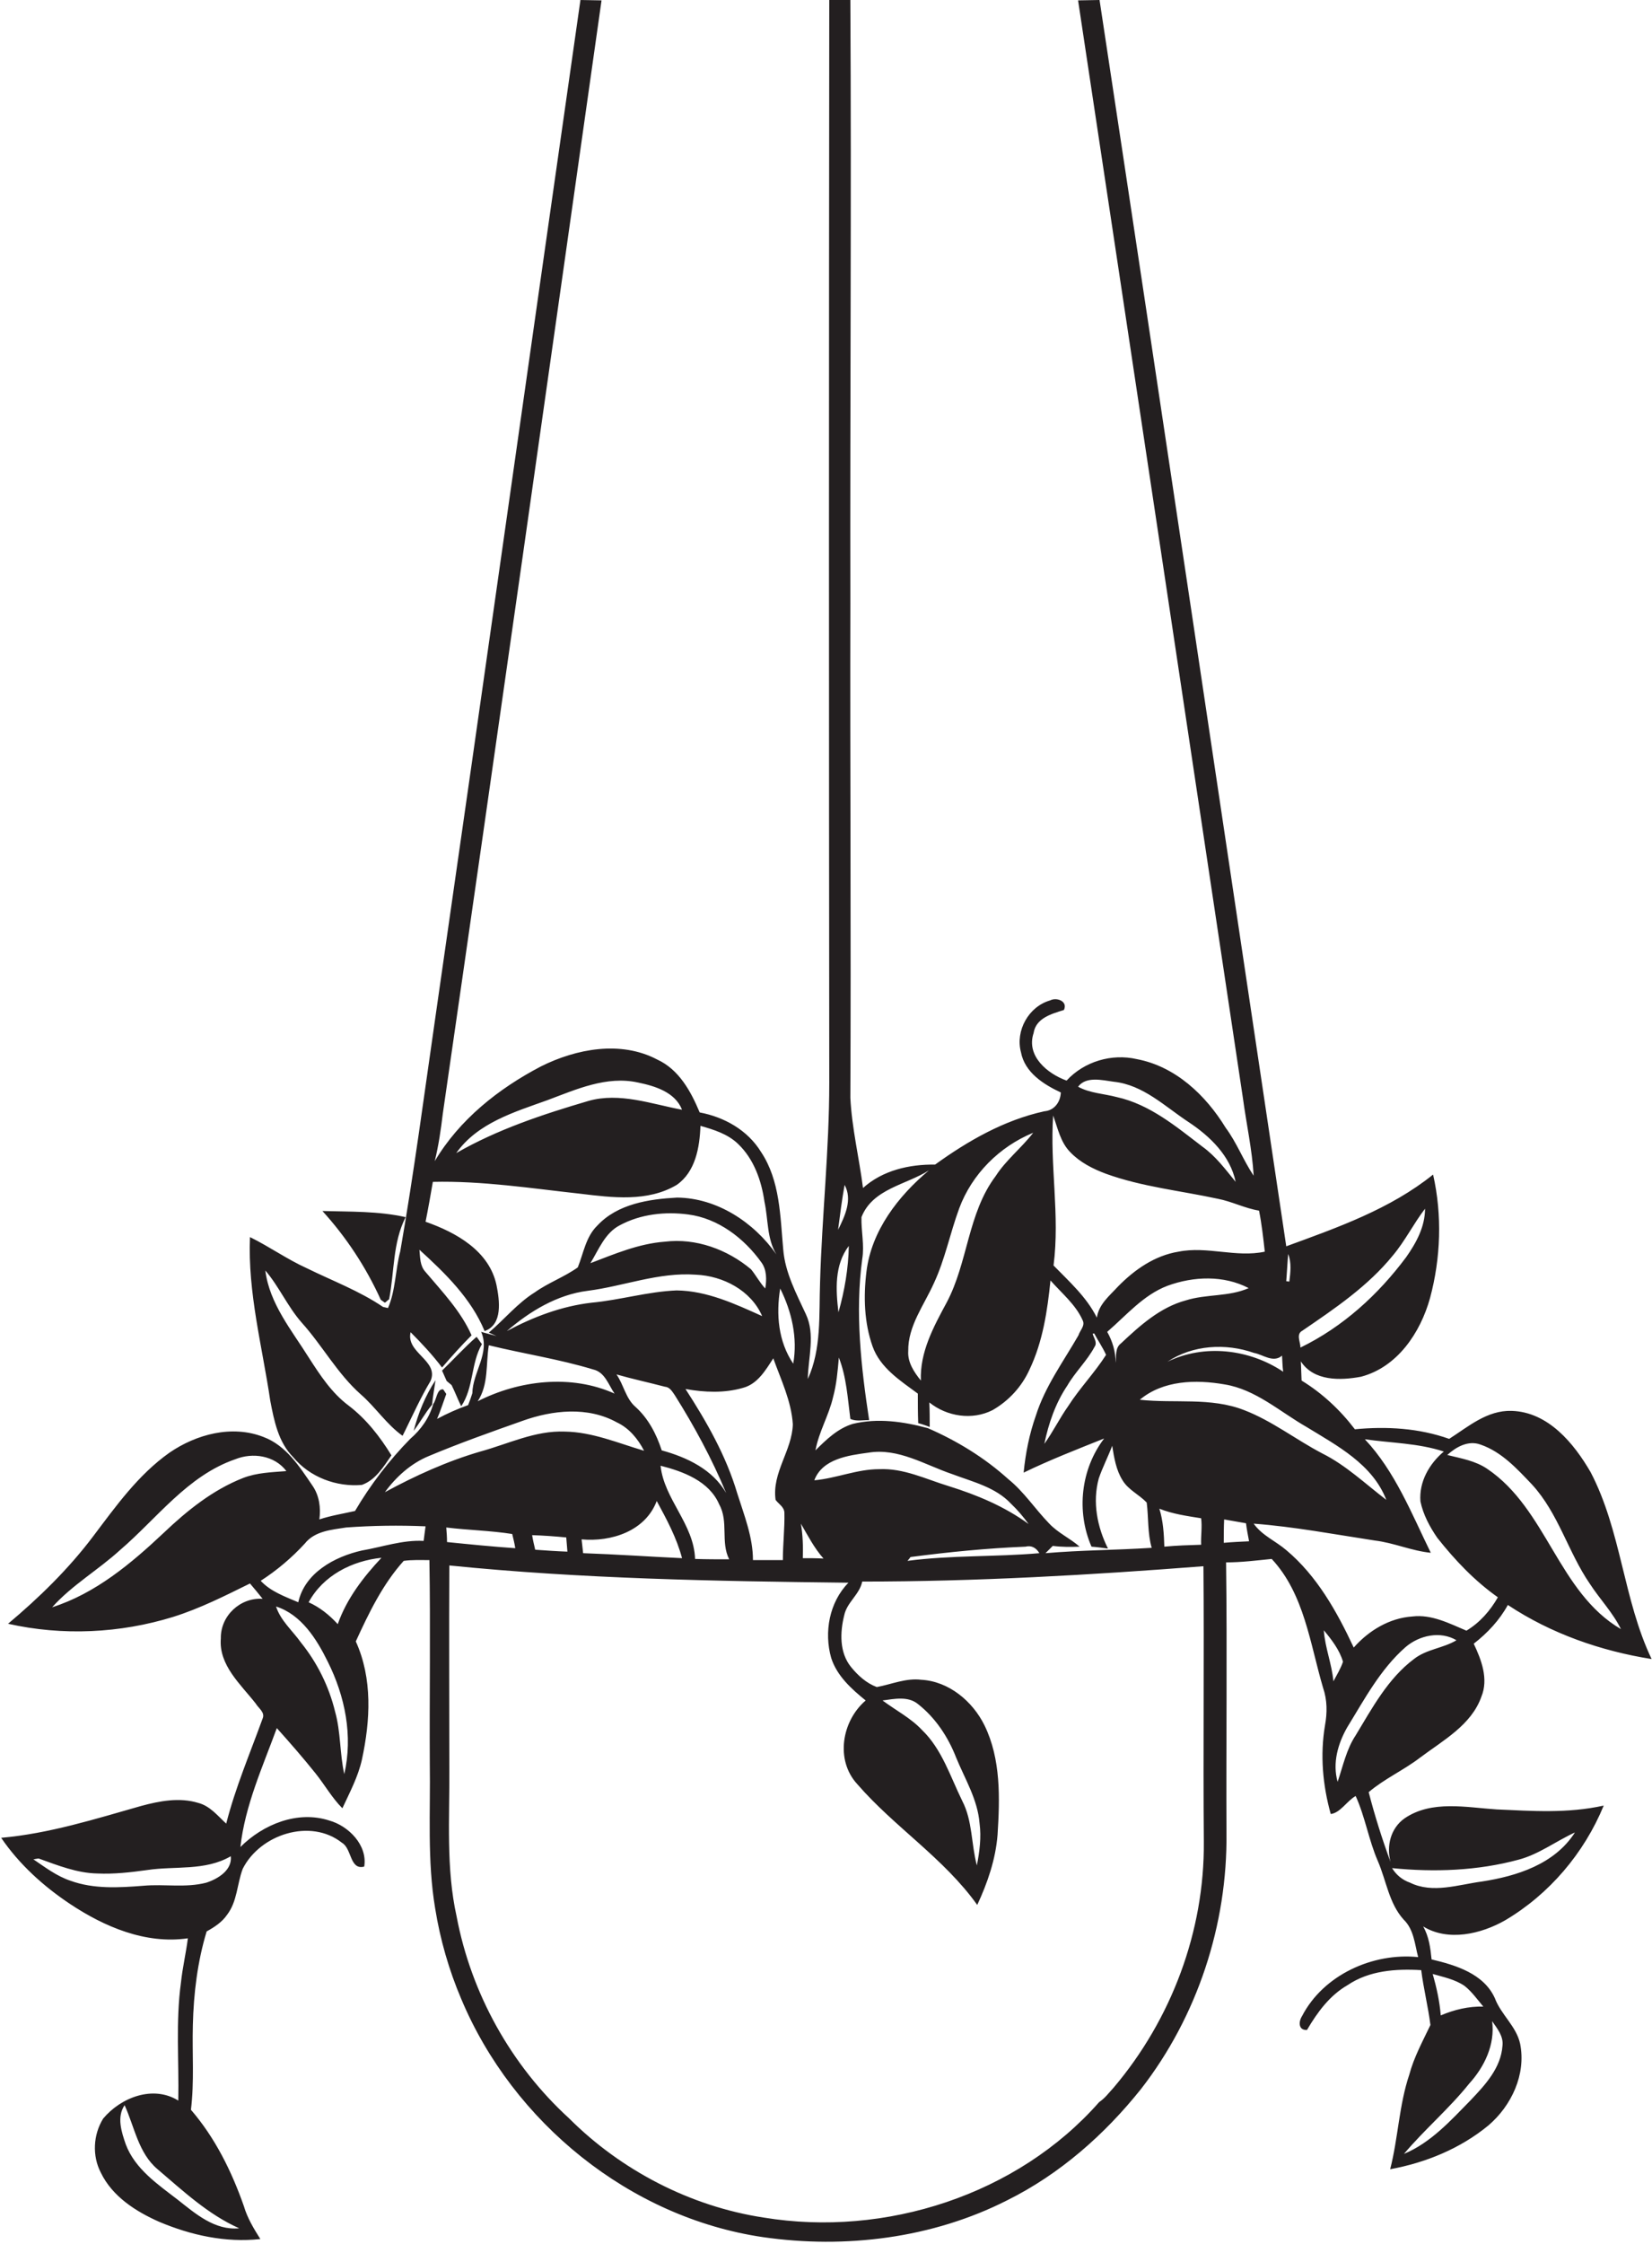 <?xml version="1.0" encoding="utf-8"?>
<!-- Generator: Adobe Illustrator 19.2.0, SVG Export Plug-In . SVG Version: 6.00 Build 0)  -->
<svg version="1.1" id="Layer_1" xmlns="http://www.w3.org/2000/svg" xmlns:xlink="http://www.w3.org/1999/xlink" x="0px" y="0px"
	 viewBox="0 0 430.9 585" enable-background="new 0 0 430.9 585" xml:space="preserve">
<g>
	<path fill="#231F20" d="M390.4,471.7c-7.9-0.5-16.9-2.5-24,2.3c-3.7,2.6-4.8,7.2-3.7,11.4c-2.2-6-4.1-12-5.7-18.2
		c4.1-3.5,9.1-5.7,13.4-9c6-4.5,13.4-8.5,16-15.9c1.9-4.6,0-9.6-2-13.8c3.6-2.8,6.7-6.1,8.9-10.1c11.3,7.5,24.3,12,37.5,14.1
		c-7.4-15.5-7.9-33.4-15.9-48.7c-4.4-7.6-11.1-15.7-20.6-16c-6.4-0.2-11.3,4.1-16.3,7.3c-7.9-2.8-16.3-3.3-24.6-2.5
		c-3.8-5-8.5-9.4-13.9-12.7c-0.1-1.7-0.1-3.4-0.2-5c3.4,5.2,10.3,5,15.7,4c9.5-2.5,15.5-11.5,18-20.5c2.8-10.4,3.2-21.6,0.8-32.2
		c-11.2,9-24.9,13.8-38.3,18.7C319.3,216.5,303.2,108.2,286.8,0c-1.9,0-3.7,0.1-5.6,0.1c14.4,95.4,28.7,190.8,43,286.2
		c0.9,6.7,2.4,13.4,2.8,20.2c-2.7-4-4.4-8.6-7.3-12.5c-5.2-8.5-13.1-16-23.2-17.9c-6.5-1.5-13.7,0.6-18.3,5.6
		c-5-1.8-10.6-6.4-8.6-12.4c0.6-3.9,4.7-5,7.9-6c1.1-2.3-1.9-3.4-3.6-2.5c-5.6,1.6-9.1,7.9-7.6,13.5c1,5.3,5.9,8.4,10.4,10.5
		c-0.1,2.5-1.7,4.7-4.3,4.9c-10.5,2.3-19.9,7.7-28.5,13.9c-6.7-0.1-13.7,1.5-18.8,6.1c-1-7.8-2.9-15.6-3.3-23.5c0.2-43-0.1-86,0-129
		c-0.1-52.4,0.3-104.8,0-157.2c-1.8,0-3.6,0-5.5,0c-0.1,94.1-0.1,188.2,0,282.3c0,17.4-1.9,34.6-2.4,52c-0.3,8.4,0.4,17.4-3.2,25.2
		c0.1-5.6,2-11.6-0.5-16.9c-2.5-5.4-5.4-10.8-5.9-16.8c-0.8-8.7-0.8-18-5.8-25.5c-3.5-5.7-9.6-9.1-16-10.3
		c-2.3-5.5-5.4-11.2-11.1-13.8c-9.5-5-21.1-2.8-30.3,1.8c-11.1,5.8-21.3,13.9-27.7,24.7c1-4.1,1.6-8.2,2.1-12.4
		c14-96.7,27.7-193.5,41.4-290.2c-1.8,0-3.7-0.1-5.5-0.1c-12.6,88-25,176.1-37.7,264.2c-3,20.7-5.7,41.4-9.3,62
		c-1.3,4.9-1.2,10.2-3.2,14.8c-0.3-0.1-1-0.2-1.3-0.3c-6.2-4.2-13.2-6.8-19.9-10.1c-5.1-2.3-9.7-5.6-14.8-8.1
		c-0.6,14.5,3.2,28.5,5.3,42.7c1,5.2,2.1,10.8,6,14.7c4.3,5.2,11.3,7.8,17.9,7.2c3.6-1.3,5.6-4.7,7.7-7.7c-3-4.9-6.6-9.5-11.2-13
		c-4.4-3.3-7.4-7.9-10.3-12.4c-4.5-7.2-10.3-14.1-11.4-22.8c3.6,4.2,5.8,9.4,9.5,13.6c5.4,6,9.3,13.3,15.4,18.7
		c3.9,3.4,6.7,7.8,10.9,10.8l0.7-1.4c2.1-4.3,4.1-8.7,6.6-12.9c2.3-5.3-6.5-7.3-5.2-12.7c2.9,2.9,5.7,5.9,8.2,9.2
		c2.5-2.9,5-5.7,7.7-8.4c-2.8-6.3-7.6-11.3-12-16.5c-1.5-1.6-1.4-3.8-1.6-5.8c6.7,6.1,13.5,12.7,17,21.2c4.8-1.7,3.9-8,3.1-12
		c-1.9-8.9-10.5-13.7-18.5-16.5c0.7-3.5,1.3-6.9,1.9-10.4c12.9-0.3,25.7,1.7,38.5,3.1c8.3,1,17.5,2.2,25.1-2.3
		c4.9-3.4,6-9.8,6.2-15.4c3.5,1,7.1,2.1,9.8,4.7c4.1,3.9,6.1,9.5,6.9,15.1c1,4.6,0.6,9.6,3.1,13.7c-5.9-8.4-15.5-14.7-25.9-14.8
		c-7.3,0.4-15.5,1.6-20.8,7.3c-3,2.9-3.6,7.2-5.1,10.9c-3.5,2.5-7.7,4-11.2,6.5c-4.5,2.8-8,7.1-12,10.5l2,0.9
		c-1.3-0.4-2.7-0.7-4-1.1c2.4,5.5-2.2,10.5-2.3,16c-0.3,1-0.7,2.1-1.1,3.1c-2.8,1-5.5,2.2-8.1,3.6c0.9-2.1,1.6-4.3,2.4-6.5
		c-0.2-0.3-0.6-0.9-0.8-1.2c-1.7-0.2-1.7,2.7-2.6,3.8c-1,3.6-3.2,6.7-6,9.1c-5.5,5.6-10.4,12-14.4,18.8c-3.1,0.7-6.3,1.2-9.3,2.2
		c0.4-3,0-6.2-1.8-8.8c-3.4-5-6.9-10.5-12.8-12.7c-8.2-3.2-17.5-0.7-24.5,4.1c-8.2,5.8-14,14-19.9,21.8c-6.4,8.5-14.1,16-22.2,22.8
		c14.2,3.2,29.2,2.5,43.1-1.8c7-2.2,13.5-5.5,20-8.7c1.1,1.3,2.2,2.6,3.3,4c-5.8-0.4-11,4.4-10.9,10.3c-0.6,7,5.2,12,9.1,17
		c0.7,1.2,2.5,2.3,1.8,3.9c-3.3,9.1-7.1,18-9.5,27.4c-2.2-2-4.2-4.6-7.3-5.4c-4.9-1.5-10.1-0.5-14.9,0.8c-12,3.4-24,7.2-36.5,8.3
		c4.7,6.9,11,12.6,17.9,17.2c9,6,19.8,10.6,30.8,9c-0.5,3.9-1.4,7.7-1.8,11.5c-1.4,10.2-0.5,20.5-0.7,30.8c-6.6-4.1-15-0.8-19.6,4.7
		c-2.6,4.2-2.9,9.7-0.6,14.1c3,6.2,9.1,10.1,15.2,12.8c8.3,3.5,17.3,5.5,26.4,4.5c-1.7-2.7-3.4-5.5-4.3-8.6
		c-3.2-9.1-7.5-17.8-13.8-25.1c0.9-7.3,0.3-14.7,0.5-22.1c0.2-8.2,1.2-16.5,3.6-24.4c2-1.1,4-2.4,5.3-4.3c2.7-3.5,2.6-8,4.1-12
		c4.5-9,17.7-13.3,25.9-6.8c2.6,1.5,2,7.2,5.8,6.2c0.9-5.6-4.1-10.6-9.1-12c-8.3-2.7-17.3,1-23.2,6.9c1.2-10.8,5.8-20.9,9.5-31
		c3.5,3.9,6.9,7.8,10.1,11.8c2.4,3,4.3,6.4,7,9.1c1.9-4.1,4.1-8.2,5.1-12.7c2.2-10.2,2.8-21.1-1.6-30.8c3.4-7.4,7-14.9,12.5-21
		c2.2-0.3,4.5-0.2,6.7-0.2c0.3,17.7,0,35.4,0.1,53c0.2,12.6-0.7,25.3,1.4,37.8c1.3,8.1,3.6,16.1,6.8,23.6c13.5,32.2,44,57,78.7,62.1
		c21.5,3.1,44.2,0.3,63.7-9.6c13.7-6.8,25.4-17.1,34.9-29c14.7-18.9,22.6-42.9,22.3-66.8c-0.1-23.5,0.2-47-0.1-70.5
		c4,0,7.9-0.5,11.9-0.9c8.5,9.1,10,22.1,13.4,33.6c1.1,3.2,1.1,6.5,0.5,9.8c-1.3,7.7-0.6,15.6,1.5,23.1c2.5-0.3,4.2-3.4,6.5-4.7
		c2.5,5.5,3.4,11.5,5.8,17c2.2,5.1,2.9,11,6.7,15.2c2.7,2.6,2.9,6.4,3.8,9.8c-11.8-1.2-24.7,4.6-30.3,15.4c-0.9,1.4-1,3.7,1.3,3.6
		c2.7-4.6,5.9-9,10.6-11.7c5.6-3.8,12.6-4.3,19.2-3.9c0.6,4.8,1.8,9.5,2.4,14.3c-2,4.2-4.3,8.4-5.5,12.9c-2.7,8-2.9,16.5-5,24.7
		c9.3-1.7,18.3-5.4,25.6-11.4c6-5.1,9.9-13.3,8.3-21.3c-1-4.6-5-7.6-6.6-11.9c-2.9-6.4-10.2-8.6-16.5-10.1c-0.3-3-0.7-6-2.2-8.6
		c6.5,4,15.1,2,21.4-1.6c11.5-6.8,20.6-17.5,25.7-29.9C408.8,472.8,399.5,472.1,390.4,471.7z M153.5,287
		c-11.9,3.5-23.7,7.4-34.5,13.6c5.6-7.9,15.2-10.7,23.8-13.8c7.5-2.8,15.4-6.4,23.6-4.6c4.4,0.9,9.7,2.5,11.5,7.1
		C169.9,287.8,161.6,284.7,153.5,287z M62.4,580.9c-6.4,0.6-11.4-3.8-16.1-7.5c-5.2-4-11.1-8-13.5-14.4c-1.1-3.2-2.4-7.1-0.3-10.2
		c2.6,5.7,3.6,12.5,8.6,16.7C47.8,571.2,54.3,577.3,62.4,580.9z M53.8,490.8c-5.4,1.4-10.9,0.3-16.4,0.8c-6.4,0.5-12.9,0.9-19-1.3
		c-3.6-1.2-6.6-3.5-9.7-5.6c0.3,0,1-0.2,1.4-0.2c5,1.8,10,3.8,15.3,3.9c4.3,0.2,8.7-0.3,13-0.9c7.3-1.1,15.1,0.3,21.8-3.6
		C60.6,487.5,56.9,489.8,53.8,490.8z M386.2,376.6c5.5,1.9,9.5,6.3,13.4,10.4c6.9,7.5,9.4,17.6,15.1,25.9c2.6,4,6,7.5,8.1,11.8
		c-16.4-9.6-19.3-31.3-34.9-41.8c-3.1-2.1-6.8-2.7-10.4-3.6C379.8,377.2,383,375.4,386.2,376.6z M339.7,346.9
		c8.5-5.8,17.1-11.6,23.6-19.6c3.2-3.8,5.4-8.3,8.4-12.2c0,4.7-2.3,8.9-4.9,12.6c-7.3,9.8-16.5,18.2-27.6,23.6
		C339.2,349.8,338,347.8,339.7,346.9z M336,326.9c0.9,2.3,0.6,4.8,0.3,7.2l-0.8-0.1C335.7,331.6,335.8,329.2,336,326.9z M340.8,372
		c8,4.9,17.2,9.7,20.8,19c-5.5-4.2-10.5-9-16.7-12.1c-6.9-3.6-13.1-8.5-20.4-11.3c-8.7-3.4-18.2-1.7-27.2-2.7
		c6.1-5.1,14.6-5.3,22.1-4C327.5,362.2,333.8,368,340.8,372z M313.3,402.7c-3.2,0.1-6.5,0.2-9.6,0.5c-0.1-3.3-0.3-6.7-1.3-9.9
		c3.5,1.4,7.2,1.9,10.9,2.5C313.6,398.1,313.2,400.4,313.3,402.7z M334.4,353.4c0.1,1.4,0.1,2.8,0.3,4.2c-8.8-5.9-20.6-7.3-30.2-2.6
		c6.6-4.4,15.2-4.9,22.6-2.3C329.4,353.1,332.1,355.4,334.4,353.4z M292.4,350.2c-1.6,1.2-1.2,3.3-1.4,5.1c0-2.9-0.8-5.6-2.2-8.1
		c5-4.3,9.4-9.6,15.7-12c6.8-2.5,14.7-2.8,21.2,0.6c-5.2,2.3-11,1.5-16.4,3.2C302.6,340.8,297.3,345.6,292.4,350.2z M290.5,282
		c7.7,0.8,13.4,6.5,19.5,10.5c5.6,3.7,10.9,8.8,12.3,15.6c-2.7-3.3-5.2-6.7-8.7-9.2c-6.8-5.2-13.7-11-22.3-12.9
		c-3.4-0.9-7-1-10.1-2.7C283.3,280.5,287.5,281.6,290.5,282z M274.7,290.8c1.2,3.3,1.9,7,4.5,9.6c2.5,2.6,5.8,4.3,9.3,5.6
		c9.4,3.4,19.4,4.4,29.1,6.5c3.7,0.7,7.1,2.5,10.8,3.1c0.7,3.5,1.1,7.1,1.5,10.7c-7.5,1.6-15-1.5-22.5,0c-6.2,1-11.5,4.7-15.8,9.1
		c-2.2,2.4-5,4.6-5.5,8.1c-2.7-5.4-7.2-9.4-11.3-13.6C276.5,316.8,273.8,303.8,274.7,290.8z M285,347.7c0.1,0,0.3-0.1,0.4-0.1
		c1,1.9,2.2,3.6,3.1,5.6c-3,4.7-6.9,8.7-9.9,13.4c-2.2,3.1-3.9,6.6-6.2,9.8c1.1-5.3,2.9-10.6,6-15.2c2.1-3.6,5.2-6.5,7.1-10.1
		C286.3,350,285.3,348.8,285,347.7z M243.6,334.5c2.9-6.2,4.2-13,6.6-19.5c3.3-8.9,10.5-16.1,19.3-19.7c-3.1,4-7.1,7.1-9.8,11.3
		c-7.3,9.7-7.2,22.5-12.8,33c-3.4,6.3-7,12.9-6.7,20.3c-1.8-2.2-3.5-4.8-3.3-7.7C236.8,345.7,241,340.3,243.6,334.5z M220.3,308.9
		c2.1,3.8,0.1,8.1-1.7,11.7C219.1,316.7,219.6,312.8,220.3,308.9z M221.4,324.8c-0.1,5.8-1.1,11.7-2.7,17.3
		C218,336.3,217.6,329.8,221.4,324.8z M217.3,364.2c0.9-3.3,1.2-6.8,1.5-10.3c2,5.1,2.3,10.6,3,16c1.5,0.7,3.3,0.3,4.9,0.3
		c-2.1-13.8-3.7-28-1.8-42c0.6-3.6-0.3-7.3-0.2-10.9c2.9-7.4,11.6-8.4,17.6-12.2c-8,6.7-15,15.7-16.3,26.4
		c-0.8,6.5-0.6,13.3,1.6,19.5c2,5.6,7.2,8.9,11.8,12.3c0,2.6,0,5.1,0.1,7.7c0.8,0.2,2.3,0.7,3,1c0-2.1,0-4.3-0.1-6.4
		c4.6,3.7,11.2,4.7,16.5,2c4.2-2.4,7.6-6.1,9.6-10.5c3.5-7.3,4.7-15.4,5.5-23.3c2.9,3.3,6.6,6.3,8.4,10.4c0.7,1.4-0.7,2.6-1.1,3.9
		c-3.9,6.8-8.7,13.3-11.1,20.9c-1.7,4.8-2.7,9.8-3.2,14.9c6.8-3.3,14-6.1,21-8.9c-6.1,8-7.3,19-3.3,28.2c1.4,0.1,2.8,0.3,4.3,0.5
		c-2.8-5.6-4.1-12.1-2.4-18.3c1-2.9,2.4-5.6,3.5-8.5c0.5,3.1,1,6.3,2.7,9c1.5,2.5,4.3,3.7,6.3,5.8c0.5,3.9,0.2,8,1.3,11.8
		c-9.2,0.6-18.5,0.6-27.7,1.4c0.6-0.6,1.3-1.3,1.9-1.9c2.3,0.3,4.7,0.3,7,0.2c-2.5-2.2-5.7-3.6-8-6.1c-3.6-3.7-6.5-8.2-10.6-11.5
		c-6.2-5.6-13.4-10-21-13.3c-6.3-1.7-13.1-2.7-19.6-1.1c-3.9,1.2-6.9,4.1-9.7,6.9C213.6,373.2,216.2,369,217.3,364.2z M271.1,404.9
		c-11.4,1-23,0.5-34.4,2c0.2-0.2,0.6-0.7,0.8-1c10-1.3,20-2.3,30-2.7C269,402.8,270.3,403.5,271.1,404.9z M226.5,378.7
		c7.8-1.3,14.8,3.2,21.9,5.6c5.3,2,11.3,3.4,15.3,7.7c1.7,1.6,3.2,3.4,4.6,5.3c-6.3-4.6-13.5-7.6-20.9-9.9
		c-5.9-1.8-11.7-4.7-18.1-4.4c-5.8,0-11.2,2.4-16.9,2.9C214.5,380.3,221.3,379.4,226.5,378.7z M214.8,406.3
		c-1.8-0.1-3.6-0.1-5.4-0.1c0.1-3,0-6.1-0.5-9C210.7,400.3,212.4,403.6,214.8,406.3z M203.5,335.9c3,6,4.6,12.9,3.4,19.6
		C203,349.7,202.4,342.7,203.5,335.9z M206.8,371.3c-0.2,6.9-5.5,12.6-4.5,19.7c0.8,1.1,2.2,1.8,2.3,3.3c0.1,4.1-0.4,8.2-0.4,12.4
		c-2.6,0-5.2,0-7.8,0c0-6-2.3-11.7-4.1-17.4c-2.9-9.8-8-18.7-13.5-27.2c5,0.9,10.2,1.1,15-0.3c3.8-1,5.9-4.6,7.9-7.7
		C203.7,359.7,206.4,365.2,206.8,371.3z M171.3,391.3c2.6,4.8,5.2,9.6,6.6,14.9c-8.6-0.4-17.2-1-25.8-1.3c-0.1-1.2-0.3-2.4-0.4-3.6
		C159.4,402,168.3,399.2,171.3,391.3z M165.8,366.8c-2.6-2.2-3.1-5.8-5-8.5c4.2,1.2,8.4,2.1,12.6,3.2c1.3,0.1,1.9,1.2,2.6,2.2
		c5.1,8.1,9.7,16.6,13.4,25.5c-3.5-6.1-10.2-9.3-16.8-11.1C171.2,373.8,169.1,369.8,165.8,366.8z M172.3,382.1
		c5.9,1.5,12.7,4,15.3,10.1c2.5,4.5,0.3,9.8,2.6,14.3c-3,0-6,0-8.9-0.1C181,397.3,173.2,390.8,172.3,382.1z M161.7,319.4
		c5.4-2.9,11.8-3.6,17.8-2.8c7.8,1,14.6,6.2,19.1,12.5c1.4,1.9,1.4,4.5,1,6.8c-1.4-1.5-2.4-3.4-3.7-5c-6.2-5.2-14.4-8.2-22.5-7.2
		c-6.8,0.5-13.1,3.2-19.4,5.6C156.2,325.7,157.8,321.4,161.7,319.4z M153.3,336.5c9.4-1.2,18.5-4.9,28.2-4.2
		c7.1,0.3,14.4,4.1,17.3,10.8c-7.1-3.2-14.4-6.6-22.3-6.7c-7.5,0.3-14.7,2.5-22.2,3.2c-7.8,0.9-15.2,3.7-22.1,7.4
		C138.1,341.9,145.3,337.5,153.3,336.5z M127.5,350.7c9,2.2,18.3,3.6,27.2,6.3c3.1,0.7,4,4,5.6,6.3c-11.3-5.1-24.9-3.5-35.7,2
		C127.5,360.9,126.7,355.5,127.5,350.7z M63.4,385.3c-7.9,3.1-14.6,8.5-20.7,14.3c-8.5,8-17.8,15.8-29.1,19.4
		c5.2-5.8,12-9.7,17.7-14.9c9.7-8.3,17.6-19.4,30.1-23.7c4.5-1.8,10.2-1,13.3,3.1C70.9,383.8,67,383.9,63.4,385.3z M89.8,462.5
		c-1.2-5.4-0.9-11-2.4-16.3c-1.6-6.6-4.7-12.8-8.9-18c-2.2-3.1-5.3-5.7-6.5-9.4c6.6,2.1,10.6,8.5,13.5,14.4
		C90,442.2,92.1,452.5,89.8,462.5z M88.1,423.4c-2.2-2.4-4.7-4.4-7.6-5.7c3.8-7,11.3-10.8,19-11.6C94.8,411.1,90.4,416.8,88.1,423.4
		z M110.5,401.7c-5.5-0.3-10.8,1.6-16.1,2.5c-7.1,1.6-14.9,5.8-16.6,13.5c-3.5-1.5-7.2-2.8-9.8-5.6c4.2-2.7,8.1-6,11.5-9.7
		c2.6-3.3,7-3.6,10.8-4.2c6.9-0.5,13.8-0.6,20.7-0.3C110.9,398.8,110.6,400.7,110.5,401.7z M100.4,389c2.9-4,6.8-7.5,11.4-9.4
		c8.1-3.4,16.3-6.3,24.5-9.2c7.8-2.8,17-3.8,24.6,0.4c3.2,1.5,5.5,4.3,7.1,7.4c-6.8-2-13.5-4.9-20.7-5c-7.7-0.3-14.7,3.2-22,5.2
		C116.7,380.9,108.3,384.7,100.4,389z M148,404.5c-2.8-0.1-5.6-0.3-8.4-0.5c-0.3-1.3-0.6-2.5-0.8-3.8c3,0.1,5.9,0.3,8.9,0.6
		C147.8,402,147.9,403.2,148,404.5z M116.4,398.2c5.7,0.7,11.5,0.8,17.2,1.7c0.3,1.2,0.6,2.4,0.8,3.7c-5.9-0.4-11.9-1-17.8-1.6
		C116.6,400.7,116.5,399.4,116.4,398.2z M290.5,544.2c-1.2,1.3-2.3,2.8-3.8,3.8c-21.3,24.2-55.8,35.3-87.5,30.1
		c-19.1-2.9-37.2-12.3-50.8-25.9c-15.1-13.8-25.5-32.5-29.3-52.6c-2.8-12.6-1.8-25.6-1.9-38.4c0-17.7-0.1-35.4,0-53.1
		c34.6,3.5,69.4,4.1,104.1,4.5c-5,5.1-6.4,12.9-4.5,19.6c1.5,4.7,5.3,8.1,9,11.1c-6.2,5.3-8,15.5-2.2,21.8
		c9.7,11.2,22.6,19.3,31.3,31.5c2.7-5.8,4.8-11.9,5.3-18.3c0.6-9.5,0.9-19.7-3.4-28.5c-3.1-6.3-9.3-11.5-16.5-11.9
		c-4-0.5-7.8,1.2-11.6,1.9c-2.7-1-4.9-3-6.7-5.2c-3.1-3.8-2.9-9.1-1.8-13.5c0.7-3.4,4-5.4,4.7-8.8c29.7,0,59.4-1.7,89-4
		c0.2,23.9-0.1,47.9,0.1,71.8C314.2,503.5,305.5,526.5,290.5,544.2z M230.2,443.3c3-0.4,6.6-1.2,9.2,0.9c4.6,3.6,7.9,8.6,10,14
		c2.3,5.6,5.6,10.9,6.1,17.1c0.5,3.7,0,7.4-0.7,11c-1.5-5.6-1.1-11.6-3.8-16.8c-3.1-6.3-5.3-13.5-10.5-18.5
		C237.6,447.9,233.7,445.9,230.2,443.3z M319.2,402.2c0-2,0-4,0.1-6.1c1.9,0.3,3.8,0.7,5.7,1c0.2,1.6,0.5,3.1,0.8,4.7
		C323.6,401.9,321.4,402,319.2,402.2z M335.5,404.1c-2.8-2.4-6.3-3.8-8.5-6.9c10.6,0.8,21.1,2.8,31.6,4.4c5,0.6,9.6,2.7,14.6,3.2
		c-5-10.2-9.3-21.2-17.2-29.6c6.9,1,13.9,1,20.6,3.2c-3.8,3.2-6.5,7.9-6.1,13c0.7,3.4,2.4,6.6,4.4,9.5c4.6,5.8,9.7,11.2,15.8,15.5
		c-2,3.5-4.7,6.6-8.2,8.7c-4.5-1.9-9.1-4.3-14.1-3.7c-6,0.4-11.4,3.7-15.3,8.1C348.7,420.1,343.5,410.8,335.5,404.1z M345.3,425
		c2,2.4,4.1,5.1,5,8.2c-0.6,1.8-1.6,3.4-2.5,5.1C347.4,433.8,345.6,429.5,345.3,425z M348.9,464.5c-1.4-4.9,0.1-10,2.5-14.2
		c4.5-7.3,8.6-15.1,15.2-20.9c3.6-3.1,9.1-4.3,13.3-1.8c-3.5,2.1-7.8,2.3-11.1,4.9c-6.8,5.1-10.9,12.8-15.2,19.9
		C351.2,456,350.3,460.4,348.9,464.5z M382,517.7c1.9,1.5,3.3,3.5,4.9,5.4c-3.8-0.1-7.6,0.8-11.1,2.3c-0.3-3.7-1.1-7.3-2.1-10.8
		C376.5,515.4,379.5,516,382,517.7z M383.2,543.2c4-4.4,6.8-10.2,6-16.3c1.3,1.9,3,3.9,2.7,6.4c-0.4,5.8-4.5,10.2-8.3,14.2
		c-5.2,5.3-10.4,11.1-17.4,14C371.6,555.1,378,549.7,383.2,543.2z M386.5,490.5c-6.1,0.8-12.8,3.2-18.7,0.3c-2-0.7-3.6-2-4.7-3.8
		c11,1.1,22.3,0.7,33-2.2c5.3-1.4,9.7-4.8,14.7-7.1C405.5,486,395.6,489.1,386.5,490.5z"/>
	<path fill="#231F20" d="M100.4,339.6c0.3-0.2,0.8-0.7,1.1-0.9c1.4-7.2,0.9-14.7,4.3-21.4c-7.1-1.6-14.5-1.4-21.7-1.6
		c6.2,6.8,11.4,14.7,15.2,23.1C99.5,339,100.1,339.4,100.4,339.6z"/>
	<path fill="#231F20" d="M117.8,361.1c0.9,1.8,1.6,3.7,2.5,5.5c3.3-4.9,2.5-11.2,5.4-16.2c-0.5-0.6-0.9-1.3-1.4-1.9
		c-3.2,2.8-6,5.9-9,8.8c0.3,0.7,0.9,2,1.2,2.7C116.8,360.3,117.5,360.8,117.8,361.1z"/>
	<path fill="#231F20" d="M107.9,373c1.7-2.2,3-4.7,4.8-6.8c0.2-2.1,0.6-4.3,0.9-6.4C110.9,363.9,109.1,368.4,107.9,373z"/>
</g>
</svg>

